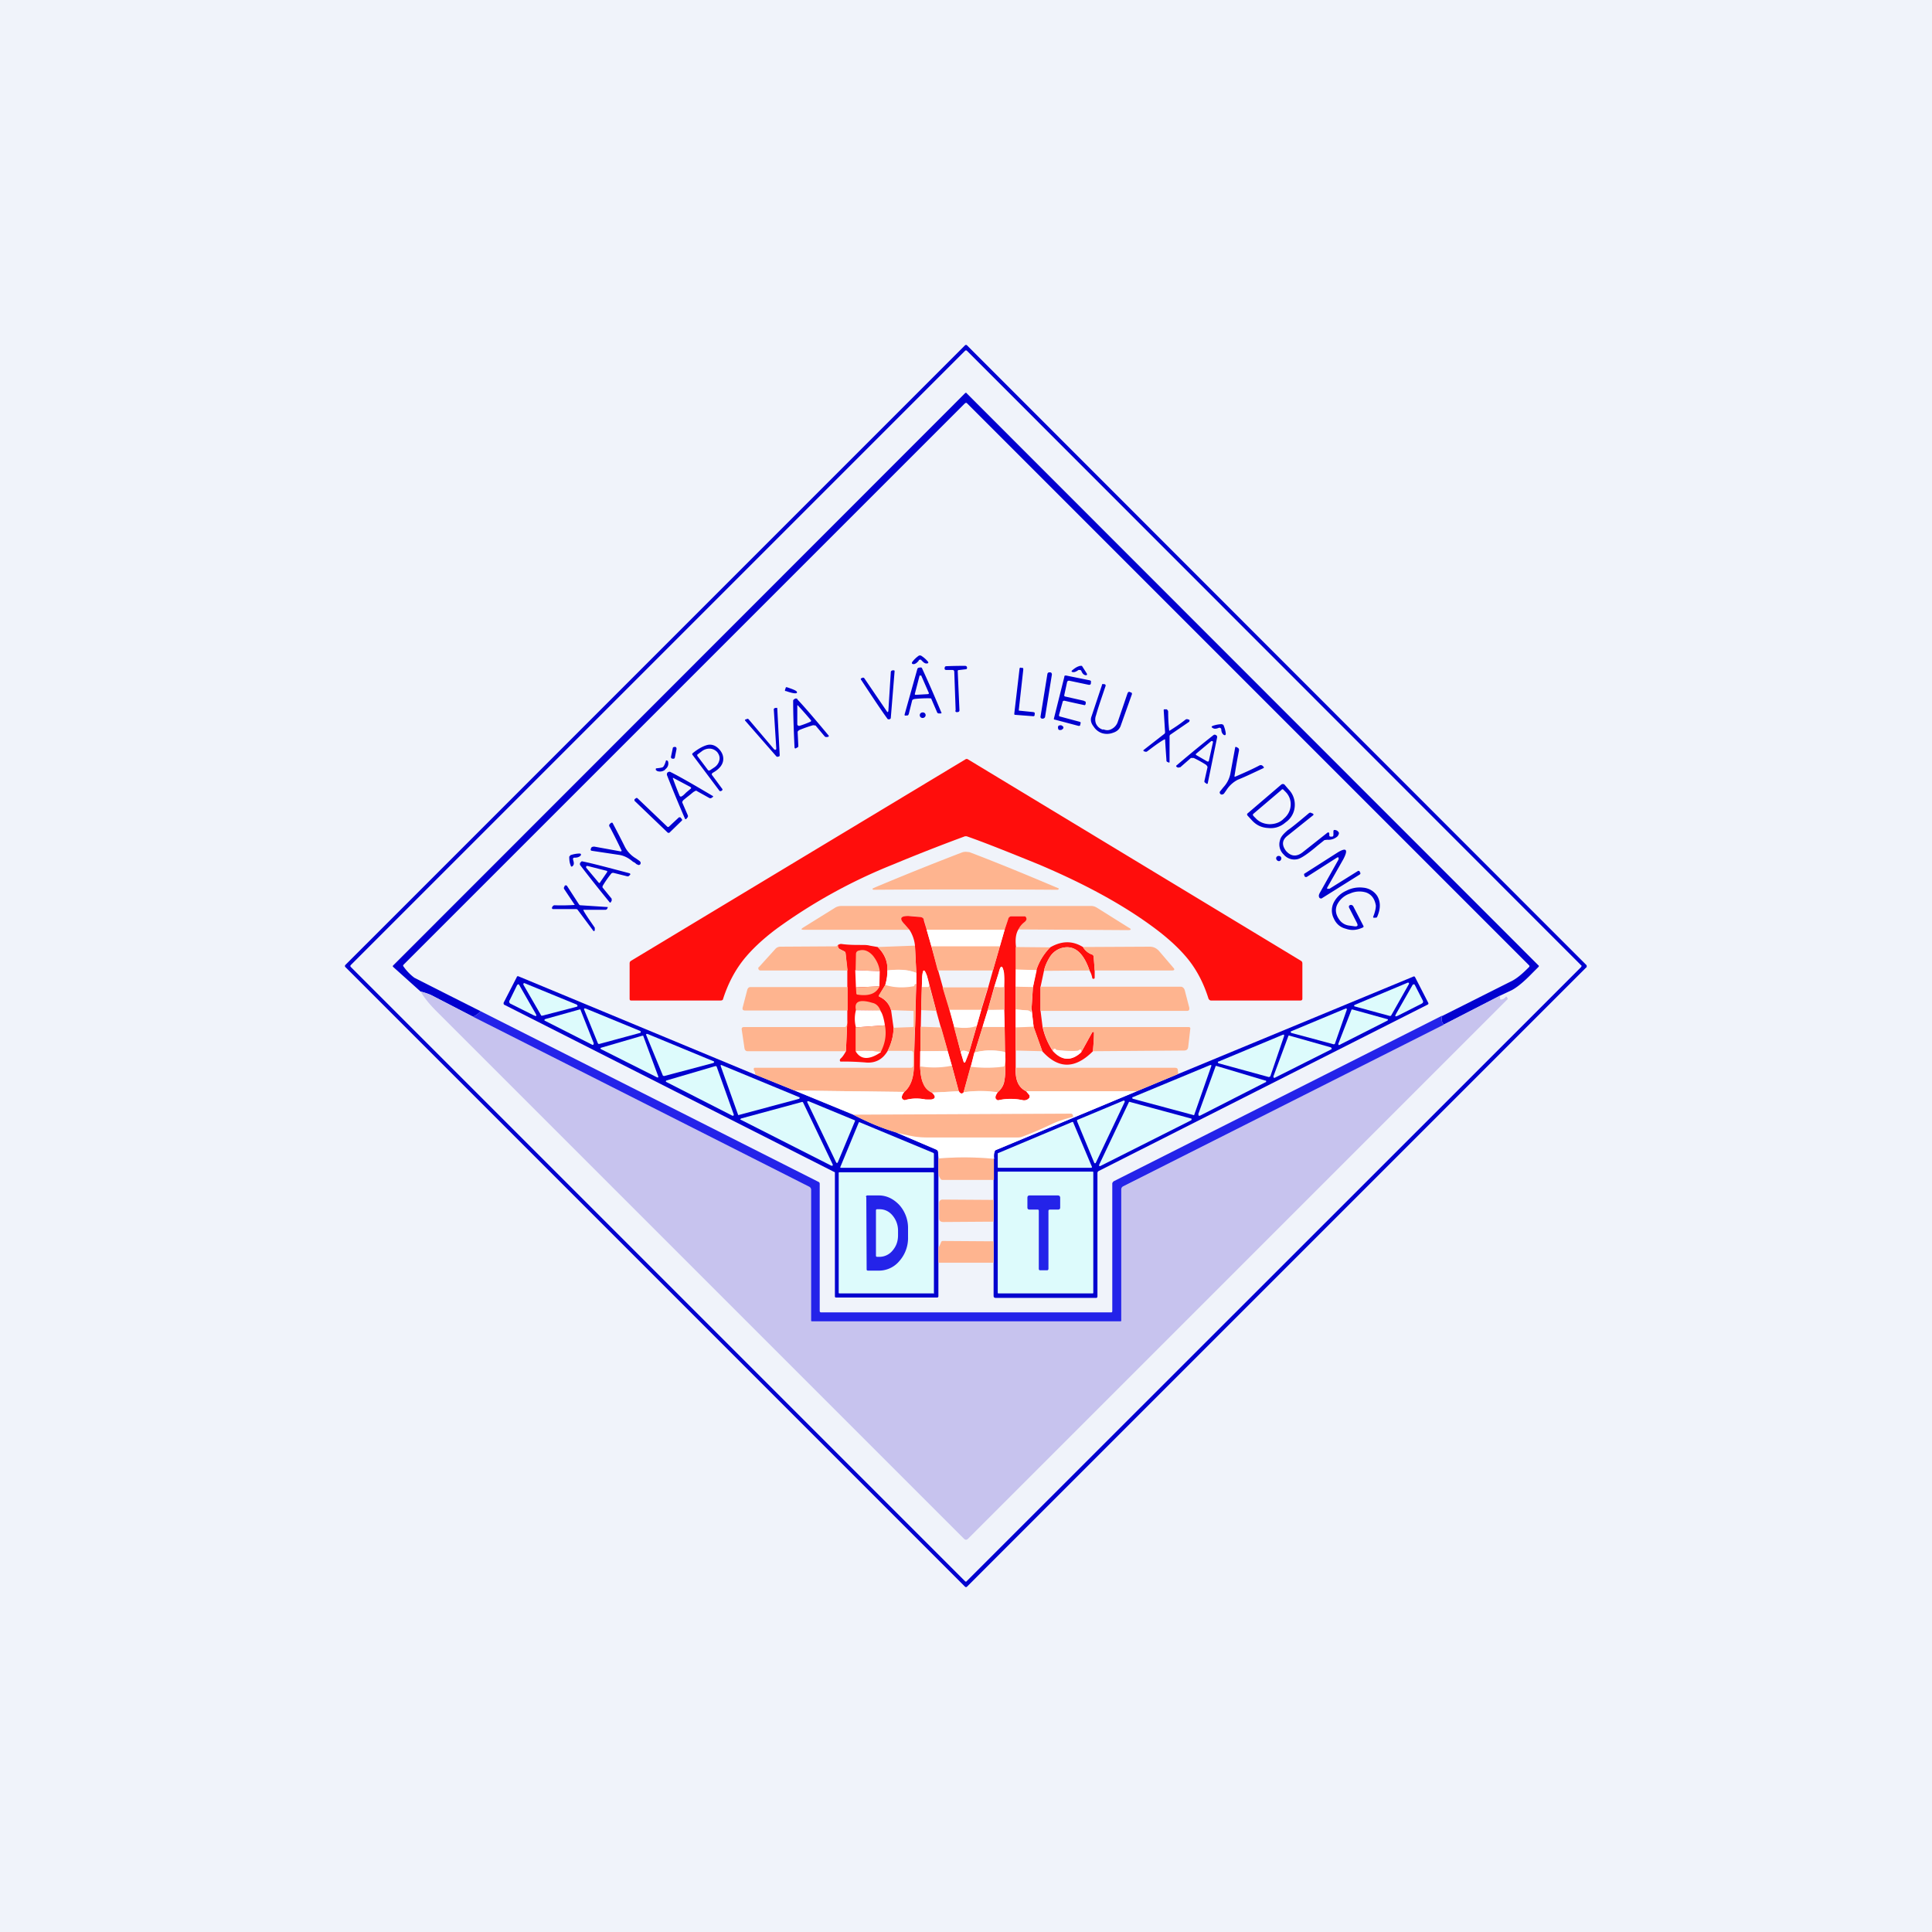 <!-- by TradingView --><svg width="56" height="56" viewBox="0 0 56 56" xmlns="http://www.w3.org/2000/svg"><path fill="#F0F3FA" d="M0 0h56v56H0z"/><path fill-rule="evenodd" d="M45.99 28.02v-.04L28.02 10h-.04L10 27.98v.04L27.98 46h.04L46 28.02Zm-.16 0c.02-.01.02-.03 0-.04l-17.8-17.81c-.02-.02-.04-.02-.06 0l-17.8 17.8c-.02.02-.02.04 0 .06l17.8 17.8c.02.02.04.02.05 0l17.81-17.8Z" fill="#0201CF"/><path d="m41.85 29.7 1.63-.84.34-.16c.15-.08.35-.24.6-.5l.17-.17c.02-.02.02-.04 0-.05L28.02 11.4c-.01-.02-.03-.02-.05 0L11.4 27.98c-.02.02-.02.03 0 .05l.79.71c.15.04.27.08.36.13l1.16.6c.1-.04.17-.1.22-.16l-.12-.06a357.96 357.96 0 0 1-1.8-.91 1.43 1.43 0 0 1-.31-.32c-.02-.02-.02-.04 0-.06L27.96 11.7c.03-.03.06-.03.08 0l16.29 16.29v.03a1.13 1.13 0 0 1-.06.06c-.17.17-.33.3-.48.37l-.12.06-1.87.94a.25.25 0 0 0 .05.25Z" fill="#0201CF"/><path d="M28 22h.04l9.67 5.85c.03.02.04.04.04.08v1.02c0 .03-.02.05-.05.05h-2.6c-.03 0-.05-.02-.07-.05-.13-.42-.32-.8-.58-1.13-.24-.3-.56-.6-.96-.9-.92-.69-2.05-1.3-3.37-1.86-.91-.37-1.61-.65-2.1-.82h-.05a55 55 0 0 0-2.09.82 15.57 15.57 0 0 0-3.37 1.86c-.4.3-.72.6-.96.9-.26.33-.45.7-.59 1.13 0 .03-.03.05-.07.05h-2.6c-.03 0-.04-.02-.04-.05v-1.02c0-.04.01-.06.04-.08A42925.03 42925.03 0 0 1 28 22Z" fill="#FF0D0C"/><path d="m28 24.69.1.01c.79.3 1.64.65 2.56 1.04.04.01.04.03 0 .05h-.07a357.16 357.16 0 0 0-5.27 0c-.04-.01-.04-.03 0-.05a84.3 84.3 0 0 1 2.56-1.03.32.32 0 0 1 .11-.02Z" fill="#FEB48F"/><path fill-rule="evenodd" d="M26.69 19h-.05a.82.82 0 0 0-.2.19c-.02.04 0 .06.04.06.05 0 .1-.04.15-.1 0-.02.02-.03.04-.03s.03 0 .04.02c.06.06.1.1.16.09.04 0 .05-.03.02-.06a.81.81 0 0 0-.2-.17Zm1 1.6c0 .03.03.05.06.04.04 0 .06-.02.06-.05l-.05-1.13c0-.03.01-.04.05-.04l.17-.02c.03 0 .05-.01.05-.04 0-.04-.02-.06-.06-.06a12.89 12.89 0 0 0-.54.01c-.04 0-.05.03-.05.07 0 .03.02.04.06.04h.17c.03 0 .05.02.05.05l.04 1.12Zm3.61-1.18h-.04c-.07.05-.12.07-.17.06-.04-.01-.04-.03 0-.06.06-.05.13-.1.22-.12a.8.8 0 0 1 .05 0l.14.22c.02.04 0 .06-.04.05-.05-.01-.09-.05-.12-.13a.05.05 0 0 0-.04-.02Zm-1.35 1.22-.39-.04c-.02 0-.03 0-.03-.02l.13-1.17c0-.03 0-.05-.02-.05h-.03c-.04-.02-.06 0-.06.04l-.15 1.28c0 .03 0 .04.03.04l.52.04c.02 0 .04-.01.04-.04v-.02c.01-.04 0-.05-.04-.06Zm-4.17.21c-.03 0-.05 0-.06-.02-.19-.26-.44-.64-.77-1.14 0-.01 0-.03.02-.03l.02-.01c.03-.02.06 0 .07.02a660.19 660.19 0 0 0 .66.97c.02 0 .03-.02.03-.04l.07-1.11c0-.04.02-.05.05-.06h.03c.02 0 .03 0 .03.03l-.11 1.35c0 .02-.02.03-.04.04Zm4.65-1.36h.02c.02 0 .04.03.04.06l-.2 1.24c-.01.02-.04.04-.06.04h-.02a.05.05 0 0 1-.05-.06l.2-1.24c.01-.03.04-.05.07-.04Zm-3.7-.11c-.01-.03-.03-.04-.07-.03-.03 0-.06.01-.07.04l-.37 1.32c0 .02 0 .04.04.03h.03c.03 0 .04-.02.05-.04l.1-.4c.01-.02.03-.03.07-.04a3.6 3.6 0 0 1 .42-.02c.04 0 .07 0 .07.03l.16.37c.01.03.03.04.06.04h.03c.04 0 .05-.01.03-.04-.24-.58-.43-1-.55-1.26Zm-.08.22-.13.5c-.01.03 0 .04.03.04l.34-.02c.03 0 .04-.02.03-.04l-.21-.48c0-.02-.02-.02-.03-.02-.02 0-.03 0-.03.02Zm4.79.84c.02-.01.03-.03.03-.05v-.05l-.06-.03-.53-.12c-.02 0-.04-.02-.03-.05l.08-.37c.01-.03.03-.04.06-.04l.57.12c.03 0 .05 0 .06-.04v-.03c.01-.03 0-.05-.03-.06l-.69-.14c-.03 0-.05 0-.05.04l-.15.6-.15.6c-.01.02 0 .04.03.04l.68.18c.03 0 .05 0 .05-.03l.01-.04c.01-.03 0-.04-.03-.05l-.56-.15c-.03 0-.04-.03-.03-.06l.1-.36c0-.03.03-.04.05-.04a36.57 36.57 0 0 0 .59.13Zm.54.7c.1.04.18.03.26-.02a.36.36 0 0 0 .16-.2l.28-.82c.02-.05.05-.06.09-.03h.02c.02.02.02.03.02.05l-.32.9c-.03.1-.1.18-.23.22a.49.49 0 0 1-.32.01.46.46 0 0 1-.24-.19c-.08-.1-.1-.2-.06-.3l.3-.9c0-.03.02-.04.04-.03H32c.04 0 .06.03.04.07-.1.3-.2.58-.27.83a.34.34 0 0 0 0 .25c.04.08.1.14.2.17Zm-9.18-1.22h-.02l-.03.09.01.02h.02c.2.07.3.08.32.05v-.01c.01-.04-.08-.08-.29-.15Zm.32.35c-.02-.02-.04-.03-.07-.02-.04.02-.06.04-.06.06 0 .29.01.74.04 1.35 0 .03.02.04.04.03l.03-.02c.03 0 .04-.03.04-.05l-.02-.4c0-.02.02-.04.05-.06a3.77 3.77 0 0 1 .4-.14l.07.01.26.31c.02.02.04.03.07.02H24c.03-.02.03-.03.01-.05-.4-.48-.7-.83-.9-1.04Zm.05.77a2.72 2.72 0 0 0 .32-.12c.02-.01.03-.03.01-.05a11.41 11.41 0 0 0-.38-.43l-.01.01V21c.01.03.03.04.06.04Zm-.67.65c0 .02 0 .04-.02.04-.01.01-.03 0-.05-.02l-.73-.86c-.02-.02-.04-.02-.07 0h-.02c-.02.02-.02.03-.01.04l.9 1.03c.02.02.04.02.06.01.03 0 .04-.02.04-.04l-.07-1.35c0-.02-.01-.03-.03-.02h-.03c-.03.01-.05.03-.04.06l.07 1.1Zm11.4-.51c.16-.1.31-.2.46-.32a.07.07 0 0 1 .07-.01l.03.01c.02 0 .02.02.02.03l-.01.03-.54.37a.06.06 0 0 0-.03.05v.73c0 .03 0 .04-.03.03l-.02-.01a.05.05 0 0 1-.04-.06 48.13 48.13 0 0 1-.04-.6c-.01-.01-.13.06-.36.23l-.16.12a.06.06 0 0 1-.07 0h-.02c-.02-.02-.03-.03 0-.05l.59-.46a.06.06 0 0 0 .02-.05l-.04-.64s0-.02.02-.02h.07c.02.02.04.04.04.07a4.87 4.87 0 0 0 .03.55Zm-7.07-.45c0 .04-.04.08-.08.08a.08.08 0 0 1-.09-.08c0-.05.04-.08.09-.08.04 0 .08.03.08.08Zm8.54.37a.05.05 0 0 0-.05 0c-.08.03-.13.03-.17 0-.04-.02-.04-.04 0-.06a.86.86 0 0 1 .26-.05.33.33 0 0 1 .05.02c.04.09.06.17.07.25 0 .05-.02.06-.06.04-.04-.03-.07-.08-.07-.16a.05.05 0 0 0-.03-.04Zm-4.62-.08-.06.01c-.02.02-.03.04-.02.08 0 .03.02.05.05.05.03 0 .05 0 .07-.02.03-.02.04-.04.03-.07-.01-.02-.04-.04-.07-.05Zm4.53.35c0-.02 0-.04-.03-.06-.03-.02-.06-.02-.08 0-.23.18-.59.47-1.06.87-.03.02-.02.04 0 .05l.03.02.07-.01.31-.27h.08a2.97 2.97 0 0 1 .36.2c.03.03.04.05.04.07l-.09.4c0 .02 0 .04.03.05l.02.02c.03.02.05.01.05-.02l.27-1.32Zm-.17.11-.43.36c-.03.02-.02.04 0 .05l.31.18c.03.01.05 0 .05-.02l.12-.54c0-.01 0-.02-.02-.03h-.03Zm-15.55.17h.01c.03 0 .04.03.04.06l-.05.25c0 .02-.03.04-.06.03h-.02a.05.05 0 0 1-.03-.06l.05-.24c0-.03.03-.04.06-.04Zm16.22.86h.03c.23-.1.46-.2.69-.32a.08.08 0 0 1 .1.01l.02.02c.02.02.02.04-.01.05-.24.11-.48.23-.73.33a.85.85 0 0 0-.33.3l-.07.1c-.03.03-.07.04-.1.02-.03-.03-.04-.06 0-.1l.08-.1a.81.81 0 0 0 .2-.38l.14-.76c0-.03.02-.04.05-.02l.02.01c.04.02.05.05.04.1a18.32 18.32 0 0 0-.13.74Zm-15.13-.03.28.38c.02.02.01.04 0 .05l-.03.02h-.04l-.78-1.04c-.02-.02-.02-.04 0-.06.16-.13.3-.2.4-.23.13-.04.25 0 .35.1.1.1.15.22.13.35-.02.13-.12.25-.3.35-.03.02-.04.05-.01.08Zm-.43-.56c-.02-.03-.01-.05.01-.06l.12-.09a.36.36 0 0 1 .24-.07c.09.01.15.05.2.1l.02.03c.04.06.06.13.04.21a.34.34 0 0 1-.14.2l-.12.08c-.03.02-.05.02-.07 0l-.3-.4Zm-.94.39a.24.24 0 0 1-.23.04l-.04-.03a.07.07 0 0 1 0-.03c0-.01 0-.02.02-.02.1-.01.17-.02.19-.04.02-.02.05-.07.08-.17 0-.02.01-.02.03-.02l.03.02.01.04c.01.08-.02.15-.09.2Zm.68.76a3.3 3.3 0 0 0-.16.13c-.02.03-.03.05-.02.07l.16.37c0 .03 0 .05-.02.06l-.02.03c-.02.02-.04.02-.05-.01a37 37 0 0 1-.52-1.26c0-.02 0-.05.02-.07.03-.02.06-.03.09-.01.26.13.66.36 1.2.68.04.02.04.03.01.05l-.03.02a.06.06 0 0 1-.06 0l-.36-.2c-.02-.02-.04-.01-.07.01-.03.01-.08.06-.17.13Zm-.07-.1c-.06.06-.1.1-.13.11-.02.02-.04.01-.06-.01a11.13 11.13 0 0 1-.2-.52h.02l.49.26c.03.02.03.04 0 .06l-.12.1Zm17.34-.23c-.03-.02-.06-.02-.09 0l-.97.83c-.03.02-.03.05 0 .08l.12.13c.13.14.28.21.47.22.2.02.36-.04.5-.16l.04-.03a.61.61 0 0 0 .23-.46.63.63 0 0 0-.18-.47l-.12-.14Zm-.02.16c-.02-.03-.05-.03-.07 0l-.8.68c-.03.02-.03.04-.01.07l.06.06c.1.11.23.17.4.18.15 0 .29-.04.4-.14l.02-.02c.12-.1.19-.23.2-.38a.5.5 0 0 0-.14-.39l-.06-.06ZM19.4 24.14l.37-.36v-.03l-.05-.06h-.04l-.3.28h-.03l-.88-.84h-.03l-.05.04v.04l.97.93h.04Zm19.16.11h.05c.03 0 .04-.03.04-.05v-.1c0-.04.02-.05.06-.04.05.01.08.04.1.08 0 .03-.01.06-.04.1a.39.39 0 0 1-.3.1l-.08.01-.2.16c-.27.23-.46.36-.57.39a.4.4 0 0 1-.41-.13.4.4 0 0 1-.11-.41c.02-.1.1-.19.23-.3.08-.05.29-.22.61-.49.03-.02.05-.02.08 0l.03.01c.03.02.03.04 0 .06l-.75.6c-.14.12-.15.26-.02.43l.02.02c.14.14.29.14.45.02l.72-.57c.03-.02.05-.02.06.02v.04c0 .03 0 .04.03.05Zm-20.1.8c.04.03.07.03.1 0 .02-.04.01-.07-.03-.1a4.06 4.06 0 0 0-.1-.07.84.84 0 0 1-.31-.32 37.8 37.8 0 0 0-.36-.7c-.01-.02-.03-.02-.06 0l-.02.02c-.03.03-.03.06 0 .1a16.77 16.77 0 0 1 .34.68l-.02.02-.77-.14c-.04 0-.07 0-.1.04v.02c-.02.03-.01.05.02.06l.8.12c.13.02.26.08.4.2.05.02.08.05.1.07Zm20.33-.2h-.02l-.02.01-.86.55c-.03.02-.05.01-.07 0l-.02-.05v-.03l.94-.6c.28-.18.35-.12.2.17l-.46.81c-.03.05-.01.06.04.05h.02l.03-.02.8-.5.04.01v.02c.03.03.03.06 0 .08l-1.1.69c-.02.01-.04 0-.06-.01-.03-.04-.03-.08 0-.14l.55-.98v-.05Zm-22.18.07v-.04a.05.05 0 0 1 .05-.02c.09 0 .14-.03.17-.06.02-.04.01-.06-.04-.06a.84.84 0 0 0-.26.05l-.01.02a.27.27 0 0 0-.02.02c0 .1.01.18.04.25.01.05.04.05.07.01.03-.03.03-.09 0-.17Zm20.46.04c.04 0 .07-.04.07-.08a.07.07 0 0 0-.07-.07.07.07 0 0 0-.08.07c0 .04.04.08.08.08ZM16.83 25c.01-.03.04-.04.06-.03.3.06.74.18 1.35.34.03.01.04.03.02.05l-.02.02a.06.06 0 0 1-.06.02l-.4-.1c-.02 0-.05 0-.07.03a3.1 3.1 0 0 0-.23.33c-.02.03-.02.06-.01.07l.26.32v.06l-.02.03c-.01.03-.03.03-.05 0a38.9 38.9 0 0 1-.84-1.06c-.02-.03-.01-.05 0-.08Zm.52.58-.36-.43v-.03c0-.02.02-.02.04-.02l.55.14c.02 0 .03.02.01.05l-.2.29c0 .02-.02.02-.04 0Zm-.44.79c-.01.01.06.13.22.36l.11.16v.08c-.02.02-.03.03-.05 0l-.44-.59a.06.06 0 0 0-.05-.03h-.67s-.02 0-.03-.02v-.03l.02-.03a.07.07 0 0 1 .07-.03 5.65 5.65 0 0 0 .57-.01l-.3-.45a.06.06 0 0 1 0-.08l.01-.03.03-.01.03.01.35.54c.01.02.03.03.05.03l.76.05c.03 0 .03 0 .02.03l-.01.02a.06.06 0 0 1-.06.03 48.65 48.65 0 0 1-.63 0Zm22.35.48-.14-.02a.41.41 0 0 1-.29-.16c-.12-.16-.14-.32-.06-.47a.64.64 0 0 1 .36-.3.66.66 0 0 1 .47-.03c.16.06.25.19.28.38 0 .05-.01.13-.05.25l-.03.08.01.02h.04c.04 0 .06 0 .07-.03.1-.23.1-.43 0-.6a.54.54 0 0 0-.4-.24.85.85 0 0 0-.5.09.74.74 0 0 0-.35.32.51.51 0 0 0-.01.48c.07.16.19.26.35.3.17.06.33.04.5-.04.01-.01.02-.02.01-.04l-.3-.58c-.03-.03-.06-.04-.1-.02l-.02.02v.04l.23.45c.04.08.02.11-.07.1Z" fill="#0201CF"/><path d="M29.52 26.94c.04-.09.1-.16.16-.2a.2.2 0 0 0 .06-.06c.02-.03.02-.06 0-.09a.06.06 0 0 0-.05-.03h-.36c-.06 0-.1.03-.11.09l-.1.3h-2.26l-.07-.27a.12.12 0 0 0-.11-.1 2.65 2.65 0 0 0-.34-.03c-.25 0-.28.08-.11.25l.13.15h-3.05c-.1 0-.1-.02-.02-.07l.9-.56a.36.36 0 0 1 .2-.06h7.24c.06 0 .12.02.18.06l.91.57c.08.04.07.07-.02.07l-3.18-.02Z" fill="#FEB48F"/><path d="m26.86 26.95.14.49.19.68.14.5.2.65.13.5.19.74.07.23c.02.08.05.08.08 0l.09-.24.22-.76.13-.46.2-.65.14-.5.2-.7.14-.48.1-.3c.01-.06.05-.09.1-.09h.37c.03 0 .04.01.05.03.02.03.02.06 0 .09a.2.2 0 0 1-.06.06.57.57 0 0 0-.16.2c-.07.11-.1.28-.07.51v.66l-.01.5v2.34c-.02.35.08.57.3.68l.1.12v.06a.18.18 0 0 1-.2.08 1.6 1.6 0 0 0-.7 0c-.02 0-.05 0-.07-.02-.04-.04-.03-.11.04-.2.11-.1.18-.2.2-.33.03-.15.04-.38.02-.71v-.13l-.01-.74-.01-.5v-.65l-.01-.42c-.04-.22-.1-.23-.15 0l-.13.41-.19.68-.15.49-.23.74-.11.4-.21.75-.02.02c-.02.02-.04.02-.07.01-.03-.02-.05-.04-.05-.06l-.2-.74-.12-.42-.2-.69-.13-.47-.2-.76a3.23 3.23 0 0 0-.07-.26c-.08-.22-.12-.21-.14.02l-.01.3-.02.67-.01.48-.01.71-.01.45c.01.22.04.38.1.5.05.12.14.2.24.25.12.11.1.18-.02.2h-.16c-.2-.04-.4-.04-.6.02-.03 0-.05 0-.07-.03-.04-.05-.02-.12.05-.21.18-.15.27-.4.28-.75a323.24 323.24 0 0 1 .07-2.38v-.32l-.04-.8a1.03 1.03 0 0 0-.16-.45l-.13-.15c-.17-.17-.14-.25.1-.25l.35.03c.06.01.1.04.1.1l.08.27Z" fill="#FF0D0C"/><path d="m29.12 26.95-.14.49H27l-.14-.49h2.26Z" fill="#fff"/><path d="M31.39 27.45a.5.5 0 0 0 .27.22c.02 0 .03.03.04.05l.03.4v.2c0 .03 0 .04-.02.05h-.03a.03.03 0 0 1-.02-.02.64.64 0 0 0-.08-.22c-.18-.53-.45-.75-.81-.65a.6.6 0 0 0-.34.26c-.08.13-.14.26-.17.4l-.1.47v.68l.06.48c.06.26.16.49.3.7.26.28.54.29.82.03l.32-.58.02-.01h.03v.04c0 .18-.02.36-.03.52-.52.52-1 .52-1.47 0l-.25-.7-.06-.53.04-.63.1-.5c.08-.24.21-.46.4-.65.33-.19.64-.2.95-.01ZM25.44 27.45c.2.2.3.43.28.68 0 .1-.01.25-.06.42l-.18.3c-.01.02 0 .03.01.04a.6.6 0 0 1 .34.4l.07.5c0 .22-.06.45-.17.67-.14.24-.34.35-.6.34a7.65 7.65 0 0 0-.77-.03c-.02-.02-.02-.04-.01-.07l.04-.04c.04-.04.08-.1.13-.19l.04-.9V28.14l-.05-.5a.07.07 0 0 0-.05-.07l-.12-.06a.1.1 0 0 1-.05-.06.19.19 0 0 1 0-.06.2.2 0 0 1 .09-.03c.2.03.4.03.61.03.07 0 .15 0 .22.02l.23.04Z" fill="#FF0D0C"/><path d="M26.56 28.2c-.23-.1-.52-.11-.84-.07a.85.85 0 0 0-.28-.68l1.08-.04.04.8ZM24.28 27.39c0 .02 0 .04.02.06 0 .03.02.04.04.06l.12.06c.03.01.04.03.05.06l.06.5h-2.52c-.04 0-.07-.02-.07-.07 0-.01 0-.02.02-.03l.47-.52a.2.2 0 0 1 .16-.07l1.6-.01c.02 0 .04-.02.05-.04ZM28.98 27.44l-.2.69h-1.6l-.18-.7h1.98ZM30.44 27.46c-.19.2-.32.41-.4.66l-.6-.01v-.66l1 .01ZM31.73 28.12l-.03-.4a.06.06 0 0 0-.04-.05.5.5 0 0 1-.27-.22l1.93-.01c.11 0 .2.04.28.13l.41.48c.05.05.03.08-.04.08h-2.24ZM31.58 28.13l-1.32.01c.03-.14.09-.27.17-.4a.6.6 0 0 1 .34-.26c.36-.1.63.12.81.65ZM25.5 28.15l-.7-.03.01-.46c0-.06.03-.1.1-.11.14-.04.28.02.4.16.1.13.17.27.19.44Z" fill="#FEB48F"/><path d="M29.1 28.61a.82.82 0 0 1-.28 0l.13-.42c.06-.23.1-.22.15 0 .01.09.02.22 0 .42ZM30.05 28.12l-.11.5-.5-.02v-.5l.6.02ZM25.5 28.15l-.01.44-.68.03-.02-.5.7.03ZM26.56 28.2v.32c-.03 0-.04.01-.05.03 0 .02-.02.04-.04.04-.29.05-.56.04-.81-.04.05-.17.07-.31.06-.42.33-.04.6-.02.84.07ZM26.93 28.55c0 .04-.01.07-.04.07l-.17-.01.01-.3c.02-.23.06-.24.14-.02l.06.26Z" fill="#fff"/><path d="m21.9 31.15 1.13.46 1.7.7c.44.22.84.4 1.22.5l1.17.5a.1.1 0 0 1 .07.1l.01.17v3.99c0 .03-.02.04-.04.04h-2.92c-.03 0-.04-.01-.04-.04v-3.58c0-.01 0-.02-.02-.02l-9.55-4.84c-.03-.01-.04-.04-.03-.07l.38-.74c0-.02.03-.03.05-.02l6.86 2.85ZM28.8 36.6v-3a.41.41 0 0 1 .02-.21c0-.03.02-.05.05-.06l4.08-1.7 1.2-.5 6.81-2.82c.03-.02.05 0 .06.02l.38.74c.01.02 0 .04-.02.05l-9.53 4.82a.07.07 0 0 0-.04.07v3.56c0 .03-.01.05-.04.05h-2.91c-.04 0-.06-.02-.06-.06v-.95Z" fill="#0201CF"/><path d="m16.72 29.18-1 .26h-.03l-.52-.9v-.03c.01-.01.03-.02.04-.01l1.51.62.02.03c0 .01 0 .02-.02.03ZM40.84 28.52l-.52.92-.03.01-1.03-.28a.02.02 0 0 1-.01-.02l.01-.02 1.55-.65.03.01v.03Z" fill="#DDFBFC"/><path d="M25.66 28.55c.25.08.52.09.81.04.02 0 .04-.02.04-.04s.02-.03.04-.03l-.01.56v.36l-.01.3-.02.18-.02.98c0 .35-.1.6-.28.75l-3.18-.04-1.14-.46c0-.05-.01-.1-.04-.13v-.05c0-.02.02-.02.04-.02h4.51c.05 0 .07-.03.07-.07v-.35c0-.04-.02-.07-.06-.07h-.68c.11-.22.17-.45.17-.67l.55-.02c.02 0 .03-.01.03-.03v-.42c0-.02-.01-.02-.03-.02l-.62-.02a.6.6 0 0 0-.34-.39c-.02 0-.02-.02-.01-.05l.18-.29Z" fill="#FEB48F"/><path d="M41.24 29c.02.04.01.07-.03.09l-.69.35c-.08.04-.1.02-.05-.06l.48-.84.03-.01c.01 0 .02 0 .03.02l.23.45ZM14.77 29l.22-.45.03-.02c.01 0 .02 0 .03.02l.47.82c.05.08.03.1-.05.06l-.68-.34c-.03-.02-.04-.05-.02-.1Z" fill="#DDFBFC"/><path d="m27.14 29.3-.44-.02.02-.67h.17c.03 0 .04-.02.04-.06l.21.76ZM25.49 28.6c-.1.2-.3.28-.63.23-.03 0-.04-.02-.04-.05l-.01-.16.68-.03ZM29.94 28.61l-.04.63v.1h-.02l-.02-.02a.08.08 0 0 0-.06-.03l-.36-.03v-.66l.5.01ZM24.57 28.6v.69H21.6c-.07 0-.09-.03-.07-.1l.13-.5c.02-.06.05-.08.1-.08h2.8ZM28.63 28.63l-.2.65h-.91l-.2-.66h1.31ZM28.82 28.6c.1.02.2.02.29.01v.66h-.48l.2-.67ZM30.16 29.3v-.7h4.06c.06 0 .1.04.12.1l.13.5c.01.03 0 .05 0 .07a.07.07 0 0 1-.07.03h-4.24Z" fill="#FEB48F"/><path d="M12.2 28.74c.14.04.26.08.35.13l1.16.6 9.75 4.93a.1.1 0 0 1 .05.1v3.79l.02.01h8.95c.02 0 .02 0 .02-.03v-3.8a.1.1 0 0 1 .06-.08l9.3-4.7 1.62-.83v.08c0 .03.02.04.04.03.05 0 .1-.04.13-.08h.02l.03.05v.02L28.06 44.6c-.04.04-.08.04-.12 0L12.66 29.32c-.2-.2-.35-.38-.47-.58Z" fill="#C7C3EE"/><path d="m25.52 29.3-.71-.02c-.06-.26.11-.33.52-.2.08.03.15.1.19.21Z" fill="#FEB48F"/><path d="m17.33 30.24-.4-.98v-.03h.04l1.58.65c.02 0 .02.02.02.03 0 .02 0 .03-.02.03l-1.18.32c-.02 0-.03 0-.04-.02ZM38.66 30.27l-1.23-.33-.02-.02c0-.02 0-.02.02-.03l1.58-.66h.02l.01.03-.35 1-.03.01Z" fill="#DDFBFC"/><path d="m28.44 29.28-.13.46c-.17.06-.4.07-.65.03l-.14-.5h.92ZM29.9 29.24l.06.52-.52.02v-.52l.36.03.06.03.01.02h.02l.01-.1Z" fill="#fff"/><path d="m15.8 29.54 1-.28c.02 0 .03 0 .03.02l.38.96-.01.04a.03.03 0 0 1-.04 0l-1.36-.69c-.01 0-.02-.01-.02-.03l.02-.02Z" fill="#DDFBFC"/><path d="m29.1 29.27.02.49h-.64l.15-.48.48-.01Z" fill="#fff"/><path d="m38.79 30.26.38-.98c0-.02.01-.02.03-.02l1.01.28c.01 0 .02 0 .02.02l-.01.02-1.4.71h-.02l-.01-.03Z" fill="#DDFBFC"/><path d="M25.52 29.3c.06.08.1.23.13.42l-.84.06a.97.97 0 0 1 0-.5l.71.01Z" fill="#fff"/><path d="M41.8 29.45a.25.25 0 0 0 .05.25l-9.3 4.69a.1.1 0 0 0-.05.09v3.8c0 .01 0 .02-.03.02h-8.94l-.02-.01v-3.8a.1.1 0 0 0-.05-.09l-9.75-4.93c.1-.04.17-.1.22-.16l9.8 4.95c.02.01.03.03.03.06V38c0 .02.01.04.04.04h8.41c.02 0 .03-.01.03-.04v-3.69c0-.03.02-.05.04-.07l9.52-4.8Z" fill="#2423E9"/><path d="m24.56 29.57-.04.9h-2.85c-.05 0-.08-.03-.09-.08l-.08-.54c-.01-.05.01-.08.06-.08h2.9c.03 0 .05 0 .06-.02.04-.05.06-.1.04-.18ZM25.53 30.5a2.36 2.36 0 0 0-.73-.03v-.69l.85-.06c.05.26.01.52-.12.77ZM28.31 29.74l-.22.76c-.14-.06-.22-.06-.24 0l-.2-.73c.27.04.49.03.66-.03ZM29.12 29.76l.01.73a1.88 1.88 0 0 0-.88.02l.23-.74h.64ZM30.21 30.47l-.77-.02v-.67l.52-.02.25.7ZM27.28 29.78l.19.68-.79.01v-.71l.6.02ZM31.68 30.47a7.57 7.57 0 0 0 .03-.55l-.03-.01-.02.01-.32.58v-.05c-.01-.03-.03-.03-.05-.02a.13.13 0 0 1-.07.03 3.38 3.38 0 0 1-.61-.03l-.02-.03h-.03c-.02 0-.03.03-.03.06-.15-.2-.25-.43-.3-.69h4.22c.04 0 .06.02.05.06l-.06.52c-.01.07-.05.1-.12.1l-2.64.02Z" fill="#FEB48F"/><path d="M19.22 31.19 18.73 30v-.03h.04l1.91.79c.01 0 .02.01.02.03l-.02.02-1.43.38-.03-.01ZM36.78 31.22l-1.46-.4-.02-.02c0-.02 0-.03.02-.03l1.87-.78h.03v.04l-.4 1.17-.04.02ZM17.42 30.37l1.2-.35c.02 0 .03 0 .03.02l.43 1.16v.03h-.03l-1.63-.82-.02-.02.02-.02ZM36.91 31.2l.43-1.16c0-.02.02-.03.04-.02l1.2.34.02.03c0 .01 0 .02-.02.03l-1.63.82h-.03l-.01-.03Z" fill="#DDFBFC"/><path d="M31.34 30.5c-.28.26-.56.25-.81-.04 0-.03.01-.06.03-.06h.03l.02.03.02.01c.2.03.4.03.6.02.01 0 .03 0 .06-.03.02-.01.04 0 .05.02v.05ZM25.53 30.5c-.34.23-.58.22-.73-.03.22-.03.46-.02.73.02ZM27.47 30.47l.12.42c-.3.06-.6.07-.92.03v-.45h.8ZM28.09 30.5l-.1.24c-.02.08-.05.08-.07 0l-.07-.23c.02-.07.1-.07.24-.01ZM29.14 30.5v.13a.7.7 0 0 1-.02.25c0 .03-.02.04-.05.04-.3.04-.62.04-.93 0l.1-.41c.28-.08.58-.08.9-.01Z" fill="#fff"/><path d="M29.13 30.63c.02.33.01.56-.02.7a.58.58 0 0 1-.2.34 3.22 3.22 0 0 0-.98-.01l.2-.74c.32.04.63.04.94 0 .03 0 .04-.01.05-.04a.71.71 0 0 0 .01-.25Z" fill="#FEB48F"/><path d="m21.39 32.3-.5-1.4v-.03h.02l2.25.93c.01 0 .02.01.02.03l-.02.02-1.75.47c-.01 0-.02 0-.02-.02Z" fill="#DDFBFC"/><path d="m27.79 31.63-.78.04a.47.47 0 0 1-.25-.26c-.05-.1-.08-.27-.09-.5.32.05.63.04.92-.02l.2.74Z" fill="#FEB48F"/><path d="m34.59 32.32-1.75-.47a.03.03 0 0 1-.02-.02c0-.02 0-.03.02-.03l2.24-.93h.03v.03l-.49 1.4c0 .02-.02.03-.03.02ZM19.31 31.32l1.43-.42.03.01.5 1.4-.01.03h-.03l-1.92-.98a.02.02 0 0 1-.01-.02l.01-.02ZM34.73 32.3l.5-1.38c0-.02.02-.03.04-.02l1.4.42c.02 0 .03 0 .03.02s0 .03-.02.03l-1.9.97h-.04v-.04Z" fill="#DDFBFC"/><path d="m34.15 31.13-1.2.5h-3.2c-.23-.1-.33-.33-.3-.68h4.61c.05 0 .08.02.08.07l.01.11Z" fill="#FEB48F"/><path d="M26.21 31.65c-.07.09-.09.16-.05.21l.06.03c.2-.06.41-.06.61-.02H27c.13-.02.14-.09.02-.2l.78-.04c0 .02.02.04.05.06.03.01.05 0 .07-.01l.02-.02c.33-.05.65-.05.98 0-.07.1-.08.17-.04.2.02.03.05.04.07.03.23-.05.46-.05.7 0 .08.01.14-.01.2-.08v-.06l-.1-.12h3.2l-4.07 1.7a.07.07 0 0 0-.05.06.41.41 0 0 0-.01.2 8.84 8.84 0 0 0-1.6-.01l-.02-.18a.1.1 0 0 0-.07-.08l-1.17-.5c.17.04.33.08.48.1.15.04.32.05.5.05h2.57a.4.4 0 0 0 .15-.03c.32-.12.6-.25.88-.38.1-.05.29-.11.55-.18l.02-.03v-.02c-.01-.03-.03-.05-.06-.05l-6.3.03-1.71-.7 3.18.04Z" fill="#fff"/><path d="m24.78 32.5-.5 1.2-.02.01-.02-.01-.84-1.75v-.03h.04l1.33.55c.01 0 .02.01.01.03ZM31.23 32.46l1.34-.56.03.01v.03l-.84 1.77-.02.01-.02-.01-.5-1.21v-.04ZM23.28 31.96l.86 1.8-.01.03h-.03l-2.62-1.33c-.01 0-.02 0-.02-.02l.02-.02 1.77-.48c.01 0 .02 0 .03.02ZM32.75 31.94l1.77.48c.01 0 .02 0 .02.02l-.01.03-2.64 1.33h-.03v-.04l.86-1.81c0-.01.01-.02.03-.01Z" fill="#DDFBFC"/><path d="M25.95 32.82a7.37 7.37 0 0 1-1.22-.51l6.31-.03c.03 0 .05.02.06.05v.02c0 .02 0 .03-.02.03a3.3 3.3 0 0 0-.55.18c-.27.13-.56.26-.88.38a.4.4 0 0 1-.15.03h-2.58c-.17 0-.34-.01-.49-.04a9.4 9.4 0 0 1-.48-.11Z" fill="#FEB48F"/><path d="M27.07 33.44v.39c0 .01 0 .02-.02.02h-2.67c-.02 0-.03 0-.02-.03l.53-1.28c0-.01.02-.02.03-.01l2.14.89.01.02ZM28.92 33.83v-.39s0-.02.02-.02l2.14-.9c.02 0 .03 0 .03.02l.54 1.28c0 .02 0 .03-.03.03h-2.67c-.02 0-.03 0-.03-.02Z" fill="#DDFBFC"/><path d="M28.81 33.6v.6h-1.48c-.02 0-.04 0-.06-.02a.34.34 0 0 1-.07-.18v-.42a8.84 8.84 0 0 1 1.61.01Z" fill="#FEB48F"/><path d="M31.69 37.47c0 .01 0 .02-.02.02h-2.73c-.01 0-.02 0-.02-.02v-3.49c0-.01 0-.02.02-.02h2.73c.01 0 .02 0 .02.02v3.49ZM27.08 37.47c0 .01 0 .02-.02.02h-2.72c-.02 0-.03 0-.03-.02V34c0-.02 0-.02.02-.02h2.72l.02.01v3.49Z" fill="#DDFBFC"/><path d="M25.1 34.7c0-.04.02-.05.05-.05h.32c.23 0 .43.1.6.28a1 1 0 0 1 .25.68v.25a1 1 0 0 1-.25.69.77.77 0 0 1-.6.28h-.3c-.04 0-.05-.01-.05-.04l-.01-2.1ZM30.25 34.65h.41c.04 0 .07.02.07.07V35c0 .04-.02.06-.06.06h-.23c-.03 0-.05.01-.05.04v1.67c0 .03-.01.04-.03.05H30.15c-.03 0-.04-.02-.04-.05V35.1c0-.03-.01-.04-.04-.04h-.23c-.04 0-.06-.02-.06-.06v-.28c0-.05.02-.07.07-.07h.4Z" fill="#2423E9"/><path d="M28.8 34.78v.63l-1.46.01c-.08 0-.12-.04-.12-.11v-.44c0-.06.04-.1.1-.1l1.48.01Z" fill="#FEB48F"/><path d="M25.39 35.09c0-.03.01-.04.04-.04h.06c.15 0 .28.06.38.18.1.12.16.27.16.44v.13c0 .18-.05.32-.16.45a.49.49 0 0 1-.38.18h-.06c-.03 0-.04-.01-.04-.04v-1.3Z" fill="#DDFBFC"/><path d="M28.8 35.98v.62h-1.6v-.5c0 .08.02.05.08-.1a.05.05 0 0 1 .05-.03l1.46.01Z" fill="#FEB48F"/></svg>